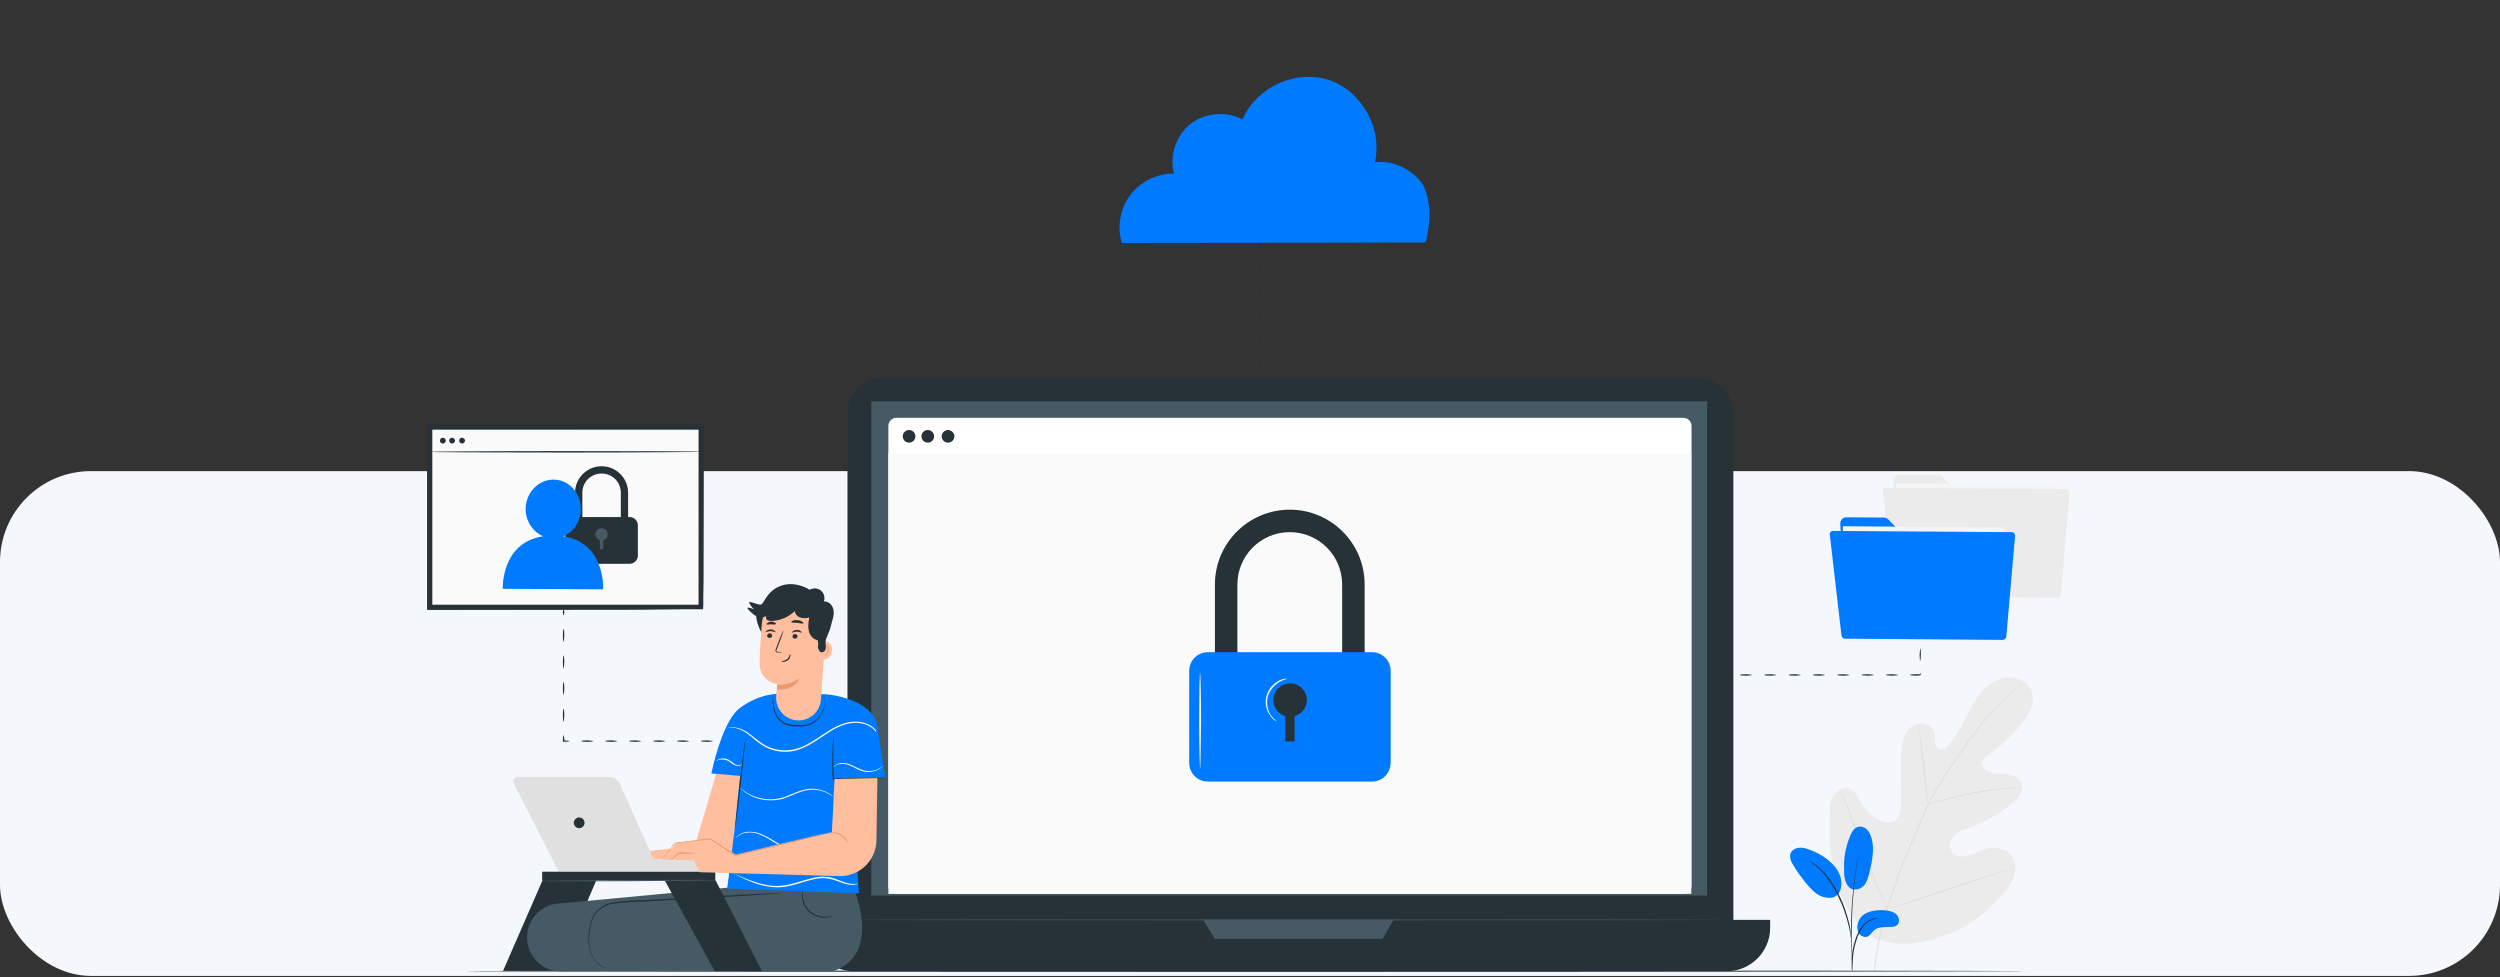 <svg width="550" height="215" viewBox="0 0 550 215" fill="none" xmlns="http://www.w3.org/2000/svg">
<rect x="0" y="0" width="550" height="215" fill="#333333" stroke="none"/>
<rect y="103.647" width="550" height="111.051" rx="20" fill="#F4F8FD"/>
<mask id="mask0" mask-type="alpha" maskUnits="userSpaceOnUse" x="0" y="-1" width="550" height="216">
<rect y="-0" width="550" height="214.698" rx="20" fill="#F4F8FD"/>
</mask>
<g mask="url(#mask0)">
<path d="M416.534 105.674L417.552 123.922C417.605 124.565 418.141 125.1 418.784 125.1L451.669 125.314C452.365 125.314 452.901 124.779 452.901 124.083L453.008 109.902C453.008 109.206 452.472 108.671 451.776 108.671H431.584C431.263 108.671 430.942 108.564 430.727 108.296L427.246 104.818C427.032 104.604 426.71 104.443 426.389 104.443L417.873 104.39C417.07 104.39 416.481 104.978 416.534 105.674Z" fill="#EBEBEB"/>
<path d="M452.989 106.558L417.104 106.295L416.947 127.754L452.832 128.017L452.989 106.558Z" fill="#F5F5F5"/>
<path d="M414.231 108.189L416.802 130.558C416.856 130.933 417.177 131.254 417.605 131.254L452.58 131.521C453.008 131.521 453.329 131.2 453.383 130.772L455.311 108.457C455.365 107.975 454.99 107.601 454.508 107.601L415.035 107.333C414.553 107.28 414.178 107.708 414.231 108.189Z" fill="#EBEBEB"/>
<path d="M412.41 206.441C404.055 200.608 402.18 189.851 402.501 180.112C402.555 178.506 402.394 176.794 403.144 175.349C403.894 173.904 405.715 172.941 407.161 173.637C408.339 174.225 408.875 175.617 409.571 176.74C410.482 178.292 411.821 179.577 413.374 180.379C414.391 180.915 415.677 181.236 416.695 180.7C418.087 179.951 418.248 178.025 418.248 176.366C418.248 173.369 418.194 170.372 418.194 167.375C418.194 165.77 418.194 164.111 418.676 162.613C419.158 161.061 420.283 159.669 421.836 159.241C423.389 158.813 425.264 159.669 425.585 161.275C425.746 161.917 425.585 162.613 425.639 163.255C425.692 163.897 426.014 164.646 426.657 164.86C427.299 165.074 427.942 164.593 428.424 164.111C430.084 162.506 431.209 160.365 432.28 158.332C433.351 156.245 434.369 154.104 435.869 152.338C437.368 150.572 439.457 149.181 441.76 149.02C444.063 148.913 446.527 150.304 447.116 152.552C447.705 154.8 446.366 157.101 444.92 158.974C442.778 161.703 440.261 164.111 437.422 166.091C436.94 166.466 436.351 166.84 436.19 167.429C435.815 168.499 436.833 169.57 437.904 169.944C439.082 170.319 440.421 170.212 441.653 170.372C442.885 170.533 444.278 171.068 444.76 172.245C445.402 173.904 444.063 175.617 442.671 176.74C439.939 178.988 436.833 180.807 433.566 181.985C432.387 182.413 431.156 182.788 430.191 183.644C429.227 184.5 428.638 185.945 429.227 187.069C429.817 188.192 431.263 188.567 432.548 188.353C433.78 188.139 434.905 187.443 436.083 187.015C438.279 186.159 441.171 186.319 442.564 188.246C443.474 189.477 443.581 191.243 443.099 192.741C442.617 194.24 441.653 195.524 440.636 196.701C437.101 200.875 432.548 204.193 427.406 206.013C422.265 207.832 417.498 208.314 412.41 206.441Z" fill="#EBEBEB"/>
<path d="M412.249 213.612C412.624 209.759 413.427 205.21 414.873 200.34C416.32 195.47 418.301 190.226 420.604 184.821C421.193 183.483 421.729 182.145 422.318 180.808C422.907 179.523 423.443 178.185 424.086 176.954C425.318 174.493 426.71 172.192 428.103 170.051C429.495 167.911 430.888 165.931 432.173 164.111C433.512 162.292 434.744 160.579 435.976 159.081C438.386 156.084 440.635 153.943 442.242 152.499C443.046 151.803 443.688 151.268 444.117 150.893C444.331 150.733 444.492 150.572 444.599 150.465C444.706 150.358 444.76 150.358 444.76 150.358C444.76 150.358 444.706 150.412 444.599 150.519C444.492 150.626 444.331 150.786 444.117 150.947C443.688 151.321 443.046 151.856 442.296 152.606C440.743 154.05 438.547 156.245 436.136 159.241C434.958 160.74 433.673 162.399 432.387 164.272C431.102 166.091 429.709 168.071 428.317 170.212C426.924 172.352 425.585 174.653 424.353 177.115C423.711 178.346 423.175 179.63 422.586 180.968C422.05 182.306 421.461 183.59 420.872 184.982C418.569 190.387 416.587 195.577 415.141 200.501C413.695 205.37 412.838 209.866 412.463 213.719" fill="#E0E0E0"/>
<path d="M424.193 176.954C424.193 176.954 424.139 176.687 424.032 176.259C423.925 175.831 423.871 175.188 423.711 174.386C423.497 172.78 423.229 170.533 423.014 168.125C422.747 165.663 422.479 163.469 422.265 161.863C422.158 161.061 422.05 160.419 421.943 159.99C421.89 159.562 421.836 159.295 421.836 159.295C421.836 159.295 421.943 159.509 422.05 159.99C422.158 160.419 422.318 161.061 422.479 161.863C422.8 163.469 423.068 165.663 423.336 168.125C423.604 170.533 423.818 172.727 423.979 174.439C424.086 175.188 424.139 175.831 424.193 176.366C424.193 176.687 424.193 176.954 424.193 176.954Z" fill="#E0E0E0"/>
<path d="M444.92 173.101C444.92 173.101 444.653 173.155 444.117 173.208C443.581 173.262 442.832 173.315 441.867 173.422C439.993 173.636 437.368 174.011 434.476 174.546C431.638 175.081 429.067 175.67 427.192 176.205C426.282 176.419 425.532 176.633 424.996 176.794C424.461 176.954 424.193 177.008 424.193 177.008C424.193 177.008 424.461 176.901 424.943 176.687C425.425 176.526 426.175 176.259 427.085 175.991C428.906 175.456 431.477 174.814 434.369 174.279C437.261 173.743 439.886 173.369 441.76 173.262C442.724 173.155 443.474 173.155 444.01 173.155C444.599 173.048 444.92 173.048 444.92 173.101Z" fill="#E0E0E0"/>
<path d="M415.141 199.966C415.141 199.966 415.088 199.859 414.981 199.698C414.873 199.484 414.766 199.27 414.606 198.949C414.284 198.307 413.909 197.343 413.374 196.166C412.356 193.811 411.071 190.494 409.732 186.801C408.393 183.109 407.107 179.791 406.197 177.383C405.715 176.205 405.34 175.242 405.072 174.546C404.965 174.225 404.858 173.958 404.751 173.797C404.697 173.637 404.644 173.53 404.644 173.53C404.644 173.53 404.697 173.637 404.804 173.797C404.911 174.011 405.018 174.225 405.179 174.546C405.501 175.189 405.875 176.152 406.411 177.329C407.429 179.684 408.714 183.002 410.053 186.694C411.392 190.387 412.677 193.704 413.588 196.113C414.07 197.29 414.445 198.253 414.713 198.949C414.82 199.27 414.927 199.537 415.034 199.698C415.141 199.859 415.141 199.966 415.141 199.966Z" fill="#E0E0E0"/>
<path d="M442.724 191.082C442.724 191.082 442.617 191.136 442.456 191.189C442.242 191.243 441.974 191.35 441.653 191.457C440.903 191.671 439.939 192.045 438.707 192.42C436.244 193.223 432.816 194.4 429.013 195.684C425.21 196.969 421.783 198.092 419.265 198.842C418.033 199.216 417.016 199.537 416.266 199.698C415.945 199.805 415.677 199.858 415.463 199.912C415.302 199.965 415.195 199.965 415.195 199.965C415.195 199.965 415.302 199.912 415.463 199.858C415.677 199.805 415.945 199.698 416.266 199.591C417.016 199.377 417.98 199.056 419.212 198.628C421.675 197.825 425.103 196.648 428.906 195.363C432.709 194.079 436.136 192.955 438.654 192.206C439.886 191.831 440.903 191.51 441.653 191.35C441.974 191.243 442.242 191.189 442.456 191.136C442.617 191.136 442.671 191.082 442.724 191.082Z" fill="#E0E0E0"/>
<path d="M446.259 213.665C446.259 213.719 369.241 213.826 274.28 213.826C179.266 213.826 102.301 213.772 102.301 213.665C102.301 213.558 179.266 213.505 274.28 213.505C369.294 213.505 446.259 213.558 446.259 213.665Z" fill="#263238"/>
<path d="M406.625 194.989C407.536 196.166 409.25 195.685 410 194.882C410.749 194.079 411.017 192.955 411.285 191.885C411.874 189.423 412.41 186.908 411.767 184.5C411.553 183.751 411.285 183.055 410.749 182.52C410.214 181.985 409.411 181.717 408.714 181.931C407.857 182.199 407.375 183.055 407.054 183.858C406.036 186.266 405.554 188.888 405.715 191.457C405.661 192.741 405.876 194.026 406.625 194.989Z" fill="#007AFF"/>
<g opacity="0.2">
<g opacity="0.2">
<path opacity="0.2" d="M406.625 194.989C407.536 196.166 409.25 195.685 410 194.882C410.749 194.079 411.017 192.955 411.285 191.885C411.874 189.423 412.41 186.908 411.767 184.5C411.553 183.751 411.285 183.055 410.749 182.52C410.214 181.985 409.411 181.717 408.714 181.931C407.857 182.199 407.375 183.055 407.054 183.858C406.036 186.266 405.554 188.888 405.715 191.457C405.661 192.741 405.876 194.026 406.625 194.989Z" fill="black"/>
</g>
</g>
<path d="M410.214 201.089C411.606 200.287 413.267 200.126 414.873 200.287C415.73 200.394 416.641 200.608 417.23 201.196C417.819 201.785 418.033 202.909 417.391 203.497C417.016 203.819 416.48 203.926 415.945 203.926C414.713 203.979 413.32 203.819 412.356 204.621C411.821 205.049 411.446 205.799 410.803 206.066C410.16 206.28 409.41 205.959 408.982 205.37C408.607 204.782 408.553 204.033 408.661 203.39C408.714 203.39 408.821 201.946 410.214 201.089Z" fill="#007AFF"/>
<path d="M404.322 196.862C405.233 195.684 405.286 194.026 404.804 192.634C404.322 191.243 403.305 190.119 402.126 189.156C400.787 188.085 399.234 187.283 397.574 186.748C396.931 186.534 396.235 186.427 395.592 186.534C394.896 186.641 394.253 187.015 393.985 187.604C393.557 188.514 394.039 189.584 394.575 190.44C395.485 191.938 396.556 193.383 397.681 194.721C398.591 195.791 399.663 196.862 401.002 197.29C402.341 197.718 403.733 197.611 404.376 196.648" fill="#007AFF"/>
<path d="M407.482 213.772C407.482 213.772 407.536 213.558 407.536 213.184C407.536 212.755 407.589 212.274 407.589 211.632C407.643 210.989 407.697 210.187 407.804 209.33C407.964 208.474 408.179 207.565 408.5 206.601C408.821 205.638 409.25 204.782 409.732 204.086C410.214 203.39 410.803 202.855 411.392 202.588C411.981 202.267 412.463 202.106 412.838 202.053C413.213 201.999 413.374 201.946 413.374 201.946C413.374 201.946 413.16 201.946 412.785 201.946C412.41 201.999 411.874 202.106 411.285 202.427C410.696 202.748 410.053 203.23 409.518 203.979C408.982 204.675 408.554 205.585 408.232 206.494C407.911 207.458 407.697 208.367 407.536 209.277C407.429 210.133 407.375 210.936 407.375 211.578C407.375 212.22 407.375 212.755 407.375 213.13C407.482 213.558 407.482 213.772 407.482 213.772Z" fill="#263238"/>
<path d="M407.536 212.541C407.536 212.541 407.536 212.434 407.536 212.274C407.536 212.06 407.536 211.846 407.482 211.525C407.429 210.883 407.375 209.919 407.375 208.742C407.322 206.387 407.375 203.177 407.536 199.645C407.75 196.113 408.125 192.902 408.446 190.601C408.554 190.012 408.607 189.477 408.714 189.049C408.768 188.567 408.875 188.193 408.928 187.871C408.982 187.55 409.036 187.336 409.089 187.122C409.143 186.962 409.143 186.855 409.143 186.855C409.143 186.855 409.089 186.962 409.089 187.122C409.036 187.336 408.982 187.55 408.928 187.871C408.821 188.193 408.768 188.567 408.661 189.049C408.554 189.477 408.446 190.012 408.393 190.601C408.018 192.902 407.589 196.113 407.375 199.698C407.161 203.284 407.161 206.494 407.268 208.849C407.322 210.026 407.375 210.936 407.429 211.632C407.482 211.953 407.482 212.167 407.536 212.381C407.536 212.488 407.536 212.541 407.536 212.541Z" fill="#263238"/>
<path d="M407.268 206.334C407.268 206.334 407.268 206.066 407.215 205.531C407.161 205.049 407.054 204.3 406.893 203.444C406.679 202.588 406.411 201.517 406.036 200.394C405.661 199.27 405.179 198.039 404.537 196.808C403.358 194.293 401.752 192.313 400.413 191.082C400.091 190.761 399.77 190.547 399.449 190.279C399.288 190.172 399.181 190.065 399.074 189.958C398.967 189.905 398.806 189.798 398.699 189.744C398.27 189.477 398.003 189.316 398.003 189.37C397.949 189.423 398.967 189.958 400.252 191.189C401.537 192.42 403.091 194.454 404.269 196.915C404.858 198.146 405.394 199.377 405.769 200.501C406.144 201.624 406.465 202.641 406.679 203.551C406.893 204.407 407 205.156 407.108 205.638C407.161 206.066 407.215 206.334 407.268 206.334Z" fill="#263238"/>
<path d="M94.607 133.537V94.027H154.183V133.537H94.607Z" fill="#FAFAFA" stroke="#263238"/>
<path d="M138.186 118.089H136.58V108.403C136.58 106.048 134.705 104.175 132.348 104.175C129.992 104.175 128.117 106.048 128.117 108.403V118.089H126.51V108.403C126.51 105.192 129.135 102.57 132.348 102.57C135.562 102.57 138.186 105.192 138.186 108.403V118.089Z" fill="#263238"/>
<path d="M138.508 124.029H126.189C125.172 124.029 124.368 123.226 124.368 122.21V115.574C124.368 114.557 125.172 113.754 126.189 113.754H138.508C139.525 113.754 140.329 114.557 140.329 115.574V122.21C140.329 123.226 139.525 124.029 138.508 124.029Z" fill="#263238"/>
<path d="M132.349 118.892C131.599 118.892 131.01 118.303 131.01 117.554C131.01 116.805 131.599 116.216 132.349 116.216C133.098 116.216 133.687 116.805 133.687 117.554C133.687 118.303 133.098 118.892 132.349 118.892Z" fill="#455A64"/>
<path d="M132.723 118.089H131.974V120.818H132.723V118.089Z" fill="#455A64"/>
<path d="M123.94 117.982C126.189 117.019 127.796 114.718 127.796 111.989C127.796 108.403 125.118 105.513 121.744 105.513C118.423 105.513 115.692 108.403 115.638 111.935C115.638 114.664 117.245 117.019 119.494 117.982C110.175 119.373 110.604 129.541 110.604 129.541L132.67 129.648C132.724 129.595 133.206 119.373 123.94 117.982Z" fill="#007AFF"/>
<path d="M154.629 134.036C154.629 134.036 154.629 133.769 154.629 133.287C154.629 132.805 154.629 132.056 154.629 131.147C154.629 129.274 154.629 126.491 154.576 123.012C154.576 115.949 154.522 105.834 154.522 93.526L154.629 93.633C137.919 93.633 116.87 93.633 94.107 93.687L94.268 93.526C94.268 107.975 94.268 121.675 94.268 134.036L94.107 133.929C111.942 133.929 127.046 133.983 137.704 133.983C143.06 133.983 147.292 133.983 150.184 134.036C151.63 134.036 152.755 134.036 153.504 134.036C153.879 134.036 154.147 134.036 154.361 134.036C154.522 134.036 154.629 134.036 154.629 134.036C154.629 134.036 154.522 134.036 154.361 134.036C154.147 134.036 153.879 134.036 153.504 134.036C152.755 134.036 151.63 134.036 150.237 134.036C147.345 134.036 143.114 134.036 137.812 134.09C127.1 134.09 111.942 134.143 94.107 134.143H94V134.036C94 121.675 94 107.975 94 93.526V93.366H94.161C116.977 93.366 138.026 93.366 154.683 93.419H154.79V93.526C154.79 105.888 154.736 116.002 154.736 123.066C154.736 126.598 154.736 129.327 154.683 131.2C154.683 132.11 154.683 132.859 154.683 133.341C154.629 133.822 154.629 134.036 154.629 134.036Z" fill="#263238"/>
<path d="M154.629 99.396C154.629 99.449 141.078 99.556 124.368 99.556C107.657 99.556 94.107 99.503 94.107 99.396C94.107 99.342 107.657 99.235 124.368 99.235C141.078 99.235 154.629 99.289 154.629 99.396Z" fill="#263238"/>
<path d="M98.07 96.934C98.07 97.255 97.802 97.576 97.428 97.576C97.053 97.576 96.785 97.309 96.785 96.934C96.785 96.613 97.053 96.292 97.428 96.292C97.802 96.292 98.07 96.613 98.07 96.934Z" fill="#263238"/>
<path d="M100.106 96.934C100.106 97.255 99.838 97.576 99.463 97.576C99.142 97.576 98.82 97.309 98.82 96.934C98.82 96.613 99.088 96.292 99.463 96.292C99.838 96.346 100.106 96.613 100.106 96.934Z" fill="#263238"/>
<path d="M102.302 96.934C102.302 97.255 102.034 97.576 101.659 97.576C101.337 97.576 101.016 97.309 101.016 96.934C101.016 96.613 101.284 96.292 101.659 96.292C102.034 96.346 102.302 96.613 102.302 96.934Z" fill="#263238"/>
<path d="M154.629 134.036C154.629 134.036 154.629 133.769 154.629 133.287C154.629 132.805 154.629 132.056 154.629 131.147C154.629 129.274 154.629 126.491 154.576 123.012C154.576 115.949 154.522 105.834 154.522 93.526L154.629 93.633C137.919 93.633 116.87 93.633 94.107 93.687L94.268 93.526C94.268 107.975 94.268 121.675 94.268 134.036L94.107 133.929C111.942 133.929 127.046 133.983 137.704 133.983C143.06 133.983 147.292 133.983 150.184 134.036C151.63 134.036 152.755 134.036 153.504 134.036C153.879 134.036 154.147 134.036 154.361 134.036C154.522 134.036 154.629 134.036 154.629 134.036C154.629 134.036 154.522 134.036 154.361 134.036C154.147 134.036 153.879 134.036 153.504 134.036C152.755 134.036 151.63 134.036 150.237 134.036C147.345 134.036 143.114 134.036 137.812 134.09C127.1 134.09 111.942 134.143 94.107 134.143H94V134.036C94 121.675 94 107.975 94 93.526V93.366H94.161C116.977 93.366 138.026 93.366 154.683 93.419H154.79V93.526C154.79 105.888 154.736 116.002 154.736 123.066C154.736 126.598 154.736 129.327 154.683 131.2C154.683 132.11 154.683 132.859 154.683 133.341C154.629 133.822 154.629 134.036 154.629 134.036Z" fill="#263238"/>
<path d="M123.993 135.375C123.939 135.375 123.832 135.053 123.832 134.732C123.832 134.358 123.886 134.09 123.993 134.09C124.047 134.09 124.154 134.411 124.154 134.732C124.1 135.107 124.047 135.375 123.993 135.375Z" fill="#263238"/>
<path d="M123.993 141.261C123.939 141.261 123.832 140.619 123.832 139.816C123.832 139.013 123.886 138.371 123.993 138.371C124.047 138.371 124.154 139.013 124.154 139.816C124.1 140.565 124.047 141.261 123.993 141.261Z" fill="#263238"/>
<path d="M123.993 147.094C123.939 147.094 123.832 146.452 123.832 145.649C123.832 144.847 123.886 144.204 123.993 144.204C124.047 144.204 124.154 144.847 124.154 145.649C124.1 146.452 124.047 147.094 123.993 147.094Z" fill="#263238"/>
<path d="M123.993 152.927C123.939 152.927 123.832 152.285 123.832 151.482C123.832 150.68 123.886 150.037 123.993 150.037C124.047 150.037 124.154 150.68 124.154 151.482C124.1 152.285 124.047 152.927 123.993 152.927Z" fill="#263238"/>
<path d="M123.993 158.814C123.939 158.814 123.832 158.172 123.832 157.369C123.832 156.566 123.886 155.924 123.993 155.924C124.047 155.924 124.154 156.566 124.154 157.369C124.1 158.172 124.047 158.814 123.993 158.814Z" fill="#263238"/>
<path d="M125.332 163.041C125.332 163.095 124.743 163.202 123.993 163.202C123.725 162.934 123.939 163.148 123.832 163.041V162.988V162.934V162.827C123.832 162.774 123.832 162.666 123.832 162.559C123.832 162.399 123.832 162.238 123.886 162.131C123.886 161.864 123.939 161.757 123.993 161.757C124.047 161.757 124.047 161.917 124.1 162.131C124.1 162.238 124.1 162.399 124.154 162.559C124.154 162.666 124.154 162.72 124.154 162.827V162.934V162.988V163.041C124.1 162.988 124.314 163.202 123.993 162.881C124.689 162.934 125.332 162.988 125.332 163.041Z" fill="#263238"/>
<path d="M130.581 163.041C130.581 163.095 129.992 163.202 129.242 163.202C128.492 163.202 127.903 163.148 127.903 163.041C127.903 162.934 128.492 162.881 129.242 162.881C129.992 162.934 130.581 162.988 130.581 163.041Z" fill="#263238"/>
<path d="M135.83 163.041C135.83 163.095 135.24 163.202 134.491 163.202C133.741 163.202 133.152 163.148 133.152 163.041C133.152 162.934 133.741 162.881 134.491 162.881C135.24 162.934 135.83 162.988 135.83 163.041Z" fill="#263238"/>
<path d="M141.078 163.041C141.078 163.095 140.489 163.202 139.739 163.202C138.99 163.202 138.4 163.148 138.4 163.041C138.4 162.934 138.99 162.881 139.739 162.881C140.489 162.934 141.078 162.988 141.078 163.041Z" fill="#263238"/>
<path d="M146.381 163.041C146.381 163.095 145.791 163.202 145.042 163.202C144.292 163.202 143.703 163.148 143.703 163.041C143.703 162.934 144.292 162.881 145.042 162.881C145.791 162.934 146.381 162.988 146.381 163.041Z" fill="#263238"/>
<path d="M151.63 163.041C151.63 163.095 151.04 163.202 150.291 163.202C149.541 163.202 148.952 163.148 148.952 163.041C148.952 162.934 149.541 162.881 150.291 162.881C151.04 162.934 151.63 162.988 151.63 163.041Z" fill="#263238"/>
<path d="M156.878 163.041C156.878 163.095 156.289 163.202 155.539 163.202C154.789 163.202 154.2 163.148 154.2 163.041C154.2 162.934 154.789 162.881 155.539 162.881C156.289 162.934 156.878 162.988 156.878 163.041Z" fill="#263238"/>
<path d="M162.127 163.041C162.127 163.095 161.538 163.202 160.788 163.202C160.038 163.202 159.449 163.148 159.449 163.041C159.449 162.934 160.038 162.881 160.788 162.881C161.538 162.934 162.127 162.988 162.127 163.041Z" fill="#263238"/>
<path d="M167.43 163.041C167.43 163.095 166.841 163.202 166.091 163.202C165.341 163.202 164.752 163.148 164.752 163.041C164.752 162.934 165.341 162.881 166.091 162.881C166.841 162.934 167.43 162.988 167.43 163.041Z" fill="#263238"/>
<path d="M172.678 163.041C172.678 163.095 172.089 163.202 171.339 163.202C170.59 163.202 170 163.148 170 163.041C170 162.934 170.59 162.881 171.339 162.881C172.089 162.934 172.678 162.988 172.678 163.041Z" fill="#263238"/>
<path d="M177.927 163.041C177.927 163.095 177.338 163.202 176.588 163.202C175.838 163.202 175.249 163.148 175.249 163.041C175.249 162.934 175.838 162.881 176.588 162.881C177.338 162.934 177.927 162.988 177.927 163.041Z" fill="#263238"/>
<path d="M181.89 163.041C181.89 163.095 181.569 163.202 181.248 163.202C180.873 163.202 180.552 163.148 180.552 163.041C180.552 162.934 180.873 162.881 181.248 162.881C181.623 162.934 181.89 162.988 181.89 163.041Z" fill="#263238"/>
<path d="M277.119 49.913C277.065 49.913 276.958 49.324 276.958 48.575C276.958 47.825 277.012 47.237 277.119 47.237C277.226 47.237 277.28 47.825 277.28 48.575C277.28 49.324 277.226 49.913 277.119 49.913Z" fill="#263238"/>
<path d="M277.119 55.264C277.065 55.264 276.958 54.675 276.958 53.926C276.958 53.177 277.012 52.588 277.119 52.588C277.226 52.588 277.28 53.177 277.28 53.926C277.28 54.675 277.226 55.264 277.119 55.264Z" fill="#263238"/>
<path d="M277.119 60.615C277.065 60.615 276.958 60.027 276.958 59.277C276.958 58.528 277.012 57.94 277.119 57.94C277.226 57.94 277.28 58.528 277.28 59.277C277.28 60.027 277.226 60.615 277.119 60.615Z" fill="#263238"/>
<path d="M277.119 65.967C277.065 65.967 276.958 65.378 276.958 64.629C276.958 63.88 277.012 63.291 277.119 63.291C277.226 63.291 277.28 63.88 277.28 64.629C277.28 65.378 277.226 65.967 277.119 65.967Z" fill="#263238"/>
<path d="M277.119 71.318C277.065 71.318 276.958 70.73 276.958 69.98C276.958 69.231 277.012 68.642 277.119 68.642C277.226 68.642 277.28 69.231 277.28 69.98C277.28 70.73 277.226 71.318 277.119 71.318Z" fill="#263238"/>
<path d="M277.119 76.669C277.065 76.669 276.958 76.081 276.958 75.332C276.958 74.582 277.012 73.994 277.119 73.994C277.226 73.994 277.28 74.582 277.28 75.332C277.28 76.081 277.226 76.669 277.119 76.669Z" fill="#263238"/>
<path d="M277.119 82.021C277.065 82.021 276.958 81.432 276.958 80.683C276.958 79.934 277.012 79.345 277.119 79.345C277.226 79.345 277.28 79.934 277.28 80.683C277.28 81.432 277.226 82.021 277.119 82.021Z" fill="#263238"/>
<path d="M277.119 87.372C277.065 87.372 276.958 86.784 276.958 86.034C276.958 85.285 277.012 84.697 277.119 84.697C277.226 84.697 277.28 85.285 277.28 86.034C277.28 86.784 277.226 87.372 277.119 87.372Z" fill="#263238"/>
<path d="M313.486 53.337C313.486 53.337 313.379 53.337 313.164 53.337C312.95 53.337 312.629 53.337 312.2 53.337C311.343 53.337 310.112 53.337 308.505 53.337C305.238 53.337 300.578 53.391 294.686 53.391C282.85 53.391 266.193 53.444 246.912 53.444H246.804L246.751 53.337C245.787 49.966 246.376 46.006 248.572 43.009C250.768 40.012 254.571 38.086 258.48 38.193L258.32 38.407C258.052 37.444 257.891 36.32 257.945 35.196C258.105 31.504 260.194 27.918 263.408 26.313C266.568 24.654 270.531 24.707 273.531 26.366L273.263 26.473C274.977 22.299 278.619 19.249 282.529 17.858C286.492 16.413 290.83 16.627 294.258 18.393C297.739 20.159 300.15 23.155 301.542 26.313C302.935 29.47 303.149 32.895 302.453 35.838L302.345 35.678C304.327 35.464 306.255 35.785 307.862 36.48C309.522 37.176 310.915 38.139 311.986 39.263C312.522 39.852 312.95 40.441 313.272 41.136C313.593 41.778 313.807 42.474 313.968 43.116C314.289 44.401 314.396 45.631 314.45 46.702C314.503 48.896 314.236 50.555 314.021 51.678C313.914 52.214 313.807 52.642 313.7 52.909C313.539 53.23 313.486 53.337 313.486 53.337Z" fill="#007AFF"/>
<path d="M369.402 148.485C369.402 148.539 368.813 148.646 368.063 148.646C367.313 148.646 366.724 148.593 366.724 148.485C366.724 148.378 367.313 148.325 368.063 148.325C368.759 148.378 369.402 148.432 369.402 148.485Z" fill="#263238"/>
<path d="M374.758 148.485C374.758 148.539 374.169 148.646 373.419 148.646C372.669 148.646 372.08 148.593 372.08 148.485C372.08 148.378 372.669 148.325 373.419 148.325C374.115 148.378 374.758 148.432 374.758 148.485Z" fill="#263238"/>
<path d="M380.114 148.485C380.114 148.539 379.525 148.646 378.775 148.646C378.025 148.646 377.436 148.593 377.436 148.485C377.436 148.378 378.025 148.325 378.775 148.325C379.471 148.378 380.114 148.432 380.114 148.485Z" fill="#263238"/>
<path d="M385.47 148.485C385.47 148.539 384.881 148.646 384.131 148.646C383.381 148.646 382.792 148.593 382.792 148.485C382.792 148.378 383.381 148.325 384.131 148.325C384.827 148.378 385.47 148.432 385.47 148.485Z" fill="#263238"/>
<path d="M390.825 148.485C390.825 148.539 390.236 148.646 389.486 148.646C388.737 148.646 388.147 148.593 388.147 148.485C388.147 148.378 388.737 148.325 389.486 148.325C390.183 148.378 390.825 148.432 390.825 148.485Z" fill="#263238"/>
<path d="M396.181 148.485C396.181 148.539 395.592 148.646 394.842 148.646C394.093 148.646 393.503 148.593 393.503 148.485C393.503 148.378 394.093 148.325 394.842 148.325C395.539 148.378 396.181 148.432 396.181 148.485Z" fill="#263238"/>
<path d="M401.537 148.485C401.537 148.539 400.948 148.646 400.198 148.646C399.449 148.646 398.859 148.593 398.859 148.485C398.859 148.378 399.449 148.325 400.198 148.325C400.895 148.378 401.537 148.432 401.537 148.485Z" fill="#263238"/>
<path d="M406.893 148.485C406.893 148.539 406.304 148.646 405.554 148.646C404.804 148.646 404.215 148.593 404.215 148.485C404.215 148.378 404.804 148.325 405.554 148.325C406.251 148.378 406.893 148.432 406.893 148.485Z" fill="#263238"/>
<path d="M412.249 148.485C412.249 148.539 411.66 148.646 410.91 148.646C410.16 148.646 409.571 148.593 409.571 148.485C409.571 148.378 410.16 148.325 410.91 148.325C411.607 148.378 412.249 148.432 412.249 148.485Z" fill="#263238"/>
<path d="M417.605 148.485C417.605 148.539 417.016 148.646 416.266 148.646C415.516 148.646 414.927 148.593 414.927 148.485C414.927 148.378 415.516 148.325 416.266 148.325C416.962 148.378 417.605 148.432 417.605 148.485Z" fill="#263238"/>
<path d="M422.426 148.004C422.479 148.004 422.533 148.218 422.533 148.486V148.593H422.426C422.211 148.593 421.89 148.646 421.569 148.646C420.819 148.646 420.23 148.593 420.23 148.486C420.23 148.379 420.819 148.325 421.569 148.325C421.89 148.325 422.158 148.325 422.426 148.379L422.319 148.486C422.372 148.164 422.426 148.004 422.426 148.004Z" fill="#263238"/>
<path d="M422.479 142.652C422.533 142.652 422.586 143.241 422.586 143.99C422.586 144.74 422.533 145.328 422.425 145.328C422.372 145.328 422.318 144.74 422.318 143.99C422.372 143.241 422.426 142.652 422.479 142.652Z" fill="#263238"/>
<path d="M422.533 137.301C422.586 137.301 422.64 137.89 422.64 138.639C422.64 139.388 422.586 139.977 422.479 139.977C422.426 139.977 422.372 139.388 422.372 138.639C422.426 137.89 422.479 137.301 422.533 137.301Z" fill="#263238"/>
<path d="M422.586 131.95C422.64 131.95 422.694 132.538 422.694 133.288C422.694 134.037 422.64 134.625 422.533 134.625C422.479 134.625 422.426 134.037 422.426 133.288C422.479 132.538 422.533 131.95 422.586 131.95Z" fill="#263238"/>
<path d="M404.858 115.146L405.822 133.234C405.876 133.876 406.411 134.358 407.054 134.411L439.618 134.625C440.314 134.625 440.85 134.09 440.85 133.394L440.957 119.32C440.957 118.624 440.421 118.089 439.725 118.089H419.694C419.372 118.089 419.051 117.982 418.837 117.715L415.356 114.236C415.141 114.022 414.82 113.862 414.499 113.862L406.036 113.808C405.394 113.862 404.858 114.45 404.858 115.146Z" fill="#007AFF"/>
<path d="M440.991 116.029L405.427 115.768L405.272 137.013L440.835 137.274L440.991 116.029Z" fill="#F5F5F5"/>
<path d="M402.555 117.608L405.126 139.816C405.179 140.191 405.501 140.512 405.876 140.512L440.582 140.779C441.01 140.779 441.332 140.458 441.385 140.084L443.314 117.929C443.367 117.447 442.992 117.073 442.51 117.073L403.358 116.805C402.876 116.751 402.501 117.18 402.555 117.608Z" fill="#007AFF"/>
<path d="M373.526 211.9H194.263C189.978 211.9 186.443 208.421 186.443 204.087V90.958C186.443 86.677 189.925 83.145 194.263 83.145H373.526C377.811 83.145 381.346 86.623 381.346 90.958V204.14C381.292 208.421 377.811 211.9 373.526 211.9Z" fill="#263238"/>
<path d="M379.899 213.666H187.836C182.587 213.666 178.302 209.384 178.302 204.14V202.374H389.433V204.14C389.433 209.384 385.148 213.666 379.899 213.666Z" fill="#263238"/>
<path d="M375.561 88.282H191.692V197.023H375.561V88.282Z" fill="#455A64"/>
<path d="M264.693 202.374L267.264 206.548H304.167L306.577 202.374H264.693Z" fill="#455A64"/>
<path d="M370.366 196.648H197.209C196.245 196.648 195.441 195.845 195.441 194.882V93.687C195.441 92.724 196.245 91.921 197.209 91.921H370.366C371.33 91.921 372.134 92.724 372.134 93.687V194.882C372.134 195.845 371.33 196.648 370.366 196.648Z" fill="white"/>
<path d="M372.08 99.627H195.441V196.648H372.08V99.627Z" fill="#FAFAFA"/>
<path d="M209.956 95.988C209.956 96.791 209.313 97.38 208.563 97.38C207.76 97.38 207.171 96.737 207.171 95.988C207.171 95.239 207.813 94.597 208.563 94.597C209.313 94.597 209.956 95.239 209.956 95.988Z" fill="#263238"/>
<path d="M201.386 95.988C201.386 96.791 200.743 97.38 199.994 97.38C199.19 97.38 198.601 96.737 198.601 95.988C198.601 95.239 199.244 94.597 199.994 94.597C200.797 94.597 201.386 95.239 201.386 95.988Z" fill="#263238"/>
<path d="M205.51 95.988C205.51 96.791 204.868 97.38 204.118 97.38C203.314 97.38 202.725 96.737 202.725 95.988C202.725 95.239 203.368 94.597 204.118 94.597C204.868 94.597 205.51 95.239 205.51 95.988Z" fill="#263238"/>
<path d="M379.632 202.374C379.632 202.428 336.356 202.481 283.064 202.481C229.719 202.481 186.443 202.428 186.443 202.374C186.443 202.321 229.666 202.267 283.064 202.267C336.409 202.267 379.632 202.321 379.632 202.374Z" fill="#455A64"/>
<path d="M300.221 155.491H295.273V128.583C295.273 122.227 290.113 117.071 283.752 117.071C277.39 117.071 272.23 122.227 272.23 128.583V155.491H267.282V128.583C267.282 119.543 274.633 112.128 283.752 112.128C292.799 112.128 300.221 119.473 300.221 128.583V155.491Z" fill="#263238"/>
<path d="M301.847 171.947H265.728C263.466 171.947 261.628 170.11 261.628 167.85V147.581C261.628 145.321 263.466 143.485 265.728 143.485H301.847C304.109 143.485 305.947 145.321 305.947 147.581V167.78C305.947 170.11 304.109 171.947 301.847 171.947Z" fill="#007AFF"/>
<path d="M287.498 154.007C287.498 156.056 285.872 157.68 283.823 157.68C281.773 157.68 280.147 156.056 280.147 154.007C280.147 151.959 281.773 150.335 283.823 150.335C285.872 150.335 287.498 151.959 287.498 154.007Z" fill="#263238"/>
<path d="M284.812 155.491H282.762V163.118H284.812V155.491Z" fill="#263238"/>
<path d="M264.031 169.192C263.961 169.192 263.819 164.46 263.819 158.598C263.819 152.737 263.89 148.005 264.031 148.005C264.102 148.005 264.243 152.737 264.243 158.598C264.173 164.46 264.102 169.192 264.031 169.192Z" fill="#FAFAFA"/>
<path d="M280.925 158.739C280.925 158.739 280.783 158.669 280.501 158.527C280.218 158.316 279.864 158.033 279.511 157.539C278.804 156.621 278.168 154.996 278.592 153.231C279.016 151.465 280.359 150.264 281.349 149.77C281.844 149.488 282.338 149.346 282.621 149.346C282.904 149.276 283.116 149.276 283.116 149.346C283.116 149.417 282.409 149.488 281.419 150.053C280.501 150.618 279.299 151.748 278.875 153.372C278.521 154.996 279.016 156.55 279.652 157.468C280.359 158.316 280.925 158.669 280.925 158.739Z" fill="#FAFAFA"/>
<path d="M166.626 133.608C166.198 134.786 166.305 136.124 166.733 137.354C167.108 138.585 167.805 139.655 168.447 140.779C169.304 138.639 170.108 136.445 170.75 134.251C170.857 133.769 170.965 133.18 170.643 132.806C170.375 132.538 169.947 132.485 169.572 132.485C168.447 132.538 167.323 133.02 166.519 133.769" fill="#263238"/>
<path d="M119.387 193.597L110.657 213.612H122.708L131.277 193.437L119.387 193.597Z" fill="#263238"/>
<path d="M171.5 213.398C183.337 209.491 175.196 193.865 175.196 193.865L123.511 198.735C119.387 198.681 115.959 202.053 115.959 206.227C115.959 210.347 119.28 213.719 123.457 213.719L171.5 213.398Z" fill="#455A64"/>
<path d="M183.283 213.665C194.798 209.759 187.193 193.865 187.193 193.865L136.847 198.628C131.92 198.681 129.51 201.089 129.51 206.066C129.51 210.187 131.063 213.665 136.794 213.558L183.283 213.665Z" fill="#455A64"/>
<path d="M171.928 196.487C171.928 196.487 171.875 196.487 171.768 196.487C171.661 196.487 171.5 196.487 171.339 196.487C170.964 196.487 170.429 196.541 169.732 196.541C168.34 196.594 166.305 196.701 163.787 196.808C158.753 197.076 151.844 197.45 144.238 197.879C143.274 197.932 142.364 197.986 141.4 198.039C140.489 198.039 139.525 198.093 138.668 198.146C137.758 198.2 136.901 198.253 136.044 198.36C135.187 198.467 134.33 198.574 133.526 198.895C132.723 199.216 132.027 199.645 131.438 200.233C130.848 200.822 130.42 201.518 130.152 202.267C129.884 203.016 129.724 203.765 129.616 204.461C129.509 205.156 129.456 205.852 129.456 206.548C129.456 207.886 129.67 209.063 130.099 210.026C130.527 210.989 131.116 211.685 131.652 212.167C132.187 212.648 132.723 212.862 133.098 212.97C133.473 213.077 133.473 213.023 133.098 212.916C132.776 212.809 132.241 212.541 131.705 212.06C131.17 211.578 130.581 210.882 130.206 209.973C129.777 209.009 129.563 207.832 129.616 206.548C129.616 205.906 129.67 205.21 129.777 204.514C129.884 203.819 130.045 203.069 130.313 202.374C130.581 201.678 130.955 200.982 131.545 200.447C132.08 199.912 132.776 199.484 133.58 199.163C134.33 198.842 135.187 198.788 136.044 198.681C136.901 198.574 137.811 198.521 138.668 198.467C139.579 198.414 140.489 198.36 141.4 198.36C142.31 198.36 143.274 198.253 144.238 198.2C151.844 197.772 158.753 197.343 163.787 197.076C166.251 196.915 168.286 196.808 169.732 196.701C170.429 196.648 170.964 196.594 171.339 196.594C171.5 196.594 171.661 196.541 171.768 196.541C171.875 196.487 171.928 196.487 171.928 196.487Z" fill="#263238"/>
<path d="M183.283 201.41C183.283 201.41 183.176 201.517 182.855 201.624C182.587 201.732 182.158 201.839 181.623 201.892C180.605 201.999 178.998 201.624 177.82 200.447C176.642 199.27 176.374 197.664 176.481 196.648C176.535 196.113 176.642 195.684 176.749 195.417C176.856 195.149 176.963 194.989 176.963 194.989C177.017 194.989 176.695 195.577 176.642 196.594C176.588 197.611 176.91 199.109 177.981 200.233C179.052 201.357 180.552 201.678 181.569 201.678C182.694 201.678 183.283 201.357 183.283 201.41Z" fill="#263238"/>
<path d="M157.682 169.784L152.862 186.106L135.187 188.032V191.136L161.163 191.51L164.698 170.212L157.682 169.784Z" fill="#FFBE9D"/>
<path d="M180.712 152.713C183.872 152.713 192.335 154.318 193.085 160.044C193.781 165.235 194.745 171.068 194.745 171.068L183.551 171.389L187.354 172.406L188.961 196.541L159.985 195.524L161.538 183.109L162.824 170.693L156.504 170.158C156.504 170.158 158.646 159.348 162.449 156.031C162.449 156.031 165.93 152.98 170.804 152.659C175.731 152.392 180.712 152.713 180.712 152.713Z" fill="#007AFF"/>
<path d="M163.948 162.666C164.002 162.666 163.573 167.055 162.984 172.406C162.395 177.757 161.806 182.145 161.752 182.145C161.699 182.145 162.127 177.757 162.716 172.406C163.306 167.055 163.895 162.666 163.948 162.666Z" fill="#263238"/>
<path d="M181.569 152.766C181.569 152.766 181.569 152.82 181.623 152.98C181.623 153.087 181.623 153.301 181.676 153.569C181.676 154.051 181.623 154.853 181.355 155.71C181.087 156.566 180.605 157.636 179.695 158.492C179.266 158.92 178.677 159.295 178.034 159.509C177.392 159.723 176.642 159.83 175.946 159.83C175.196 159.83 174.5 159.83 173.803 159.67C173.107 159.562 172.464 159.295 171.982 158.92C170.965 158.171 170.483 157.101 170.215 156.191C170.001 155.281 169.947 154.532 170.001 154.051C170.001 153.783 170.054 153.622 170.054 153.462C170.054 153.355 170.108 153.248 170.108 153.248C170.108 153.248 170.108 153.515 170.108 154.051C170.108 154.532 170.161 155.281 170.429 156.138C170.643 156.994 171.179 158.011 172.143 158.706C172.625 159.081 173.214 159.295 173.91 159.402C174.553 159.509 175.249 159.562 175.999 159.562C176.695 159.562 177.392 159.455 178.034 159.241C178.677 159.027 179.213 158.653 179.641 158.278C180.552 157.475 180.98 156.459 181.302 155.602C181.623 154.746 181.676 153.997 181.676 153.515C181.569 153.034 181.569 152.766 181.569 152.766Z" fill="#263238"/>
<g opacity="0.2">
<g opacity="0.2">
<g opacity="0.2">
<path opacity="0.2" d="M183.123 162.666C182.051 167.804 180.659 173.048 179.588 178.185C179.373 179.256 179.106 180.38 178.463 181.289C178.034 181.824 177.499 182.253 176.91 182.681C174.821 184.286 172.571 185.731 170.108 186.641C173.696 186.32 177.231 185.731 180.712 184.768C181.302 184.607 181.944 184.447 182.319 183.965C182.641 183.537 182.748 183.002 182.801 182.467C183.605 175.938 183.337 169.302 183.123 162.666Z" fill="black"/>
</g>
</g>
</g>
<path d="M194.959 171.175C194.959 171.175 194.638 171.229 194.102 171.229C193.513 171.229 192.763 171.282 191.799 171.336C189.871 171.389 187.193 171.443 184.247 171.496C183.926 171.496 183.605 171.496 183.283 171.496H183.176V171.389C183.069 168.66 183.123 166.198 183.176 164.432C183.23 163.576 183.23 162.827 183.283 162.345C183.337 161.864 183.337 161.596 183.337 161.596C183.337 161.596 183.337 161.864 183.337 162.345C183.337 162.88 183.337 163.576 183.337 164.432C183.337 166.198 183.283 168.606 183.444 171.336L183.337 171.229C183.658 171.229 183.979 171.229 184.301 171.229C187.247 171.175 189.925 171.122 191.853 171.122C192.817 171.122 193.567 171.122 194.156 171.122C194.691 171.122 194.959 171.122 194.959 171.175Z" fill="#263238"/>
<path d="M113.014 172.352L122.922 191.724H154.094L152.808 189.209L143.757 188.942L136.419 172.566C135.937 171.55 134.973 170.907 133.848 170.907H113.924C113.174 170.907 112.692 171.657 113.014 172.352Z" fill="#E0E0E0"/>
<path d="M127.421 182.199C128.071 182.199 128.599 181.672 128.599 181.022C128.599 180.371 128.071 179.844 127.421 179.844C126.77 179.844 126.242 180.371 126.242 181.022C126.242 181.672 126.77 182.199 127.421 182.199Z" fill="#263238"/>
<path d="M181.73 138.103L180.605 153.89C180.445 156.459 178.302 158.492 175.678 158.492C172.839 158.492 170.59 156.084 170.75 153.248C170.858 151.75 170.965 150.519 170.965 150.519C170.965 150.519 167.162 149.93 167.108 146.077C167.108 144.258 167.323 140.726 167.59 137.354C167.912 133.448 171.179 130.451 175.089 130.451C179.106 130.665 182.105 134.09 181.73 138.103Z" fill="#FFBE9D"/>
<path d="M170.964 150.679C170.964 150.679 173.375 150.893 175.945 149.288C175.945 149.288 174.767 152.017 170.964 151.696V150.679Z" fill="#EB996E"/>
<path d="M168.769 139.816C168.769 140.083 168.983 140.351 169.304 140.351C169.626 140.351 169.84 140.137 169.893 139.869C169.893 139.602 169.679 139.334 169.358 139.334C169.036 139.334 168.822 139.548 168.769 139.816Z" fill="#263238"/>
<path d="M168.447 139.067C168.501 139.12 168.929 138.853 169.518 138.853C170.108 138.853 170.536 139.174 170.59 139.067C170.643 139.013 170.536 138.906 170.375 138.746C170.215 138.585 169.893 138.478 169.518 138.478C169.144 138.478 168.822 138.639 168.662 138.746C168.501 138.906 168.394 139.013 168.447 139.067Z" fill="#263238"/>
<path d="M174.339 139.976C174.339 140.244 174.553 140.511 174.874 140.511C175.196 140.511 175.41 140.297 175.464 140.03C175.464 139.762 175.249 139.495 174.928 139.495C174.607 139.495 174.339 139.709 174.339 139.976Z" fill="#263238"/>
<path d="M174.232 139.174C174.285 139.227 174.714 138.96 175.303 138.96C175.892 138.96 176.321 139.281 176.374 139.174C176.428 139.12 176.321 139.013 176.16 138.853C175.999 138.692 175.678 138.585 175.303 138.585C174.928 138.585 174.607 138.746 174.446 138.853C174.285 139.013 174.178 139.174 174.232 139.174Z" fill="#263238"/>
<path d="M172.089 143.562C172.089 143.508 171.714 143.455 171.125 143.401C170.965 143.401 170.857 143.348 170.804 143.241C170.75 143.134 170.857 142.973 170.911 142.813C171.072 142.438 171.179 142.063 171.34 141.689C171.982 140.083 172.411 138.746 172.357 138.692C172.304 138.692 171.714 139.976 171.125 141.582C170.965 141.956 170.857 142.385 170.697 142.706C170.643 142.866 170.536 143.08 170.643 143.294C170.697 143.401 170.804 143.508 170.911 143.508C171.018 143.562 171.072 143.562 171.179 143.562C171.714 143.562 172.089 143.562 172.089 143.562Z" fill="#263238"/>
<path d="M173.803 143.936C173.696 143.936 173.696 144.579 173.161 145.007C172.625 145.435 171.929 145.381 171.929 145.488C171.929 145.542 172.089 145.595 172.357 145.595C172.625 145.595 173.053 145.488 173.375 145.221C173.696 144.953 173.857 144.579 173.857 144.311C173.964 144.097 173.857 143.936 173.803 143.936Z" fill="#263238"/>
<path d="M174.071 136.873C174.125 137.033 174.714 136.98 175.41 137.033C176.106 137.087 176.642 137.301 176.749 137.14C176.803 137.087 176.695 136.926 176.481 136.766C176.267 136.605 175.892 136.444 175.464 136.444C175.035 136.391 174.66 136.444 174.392 136.551C174.178 136.658 174.071 136.819 174.071 136.873Z" fill="#263238"/>
<path d="M168.661 137.354C168.769 137.461 169.143 137.354 169.679 137.354C170.161 137.354 170.59 137.461 170.697 137.301C170.75 137.247 170.697 137.087 170.482 136.98C170.322 136.873 170 136.766 169.679 136.766C169.358 136.766 169.036 136.873 168.876 137.033C168.661 137.14 168.608 137.301 168.661 137.354Z" fill="#263238"/>
<path d="M180.445 141.207C180.498 141.154 183.069 140.405 183.016 143.027C182.908 145.649 180.338 145.007 180.338 144.953C180.284 144.846 180.445 141.207 180.445 141.207Z" fill="#FFBE9D"/>
<path d="M181.141 143.99C181.141 143.99 181.194 144.044 181.248 144.044C181.302 144.097 181.462 144.097 181.569 144.044C181.837 143.937 182.105 143.508 182.105 143.027C182.105 142.813 182.051 142.545 181.998 142.385C181.944 142.171 181.784 142.064 181.676 142.01C181.516 141.957 181.462 142.064 181.409 142.117C181.355 142.171 181.409 142.224 181.355 142.224C181.355 142.224 181.302 142.171 181.302 142.064C181.302 142.01 181.355 141.957 181.409 141.903C181.462 141.849 181.569 141.849 181.676 141.849C181.891 141.849 182.051 142.064 182.158 142.278C182.266 142.492 182.319 142.759 182.319 143.027C182.266 143.562 181.998 144.044 181.623 144.151C181.462 144.204 181.302 144.151 181.194 144.044C181.141 144.044 181.141 143.99 181.141 143.99Z" fill="#EB996E"/>
<path d="M157.36 191.778H119.28V193.651H157.36V191.778Z" fill="#263238"/>
<path d="M145.685 192.688L157.253 213.665H167.644L157.414 193.651L145.685 192.688Z" fill="#263238"/>
<path d="M157.414 193.651C157.414 193.705 148.898 193.812 138.347 193.865C127.796 193.919 119.28 193.919 119.28 193.812C119.28 193.758 127.796 193.651 138.347 193.598C148.845 193.544 157.414 193.544 157.414 193.651Z" fill="#455A64"/>
<path d="M166.519 135.642C167.215 135.909 168.019 135.856 168.662 135.481C168.394 135.695 168.501 136.177 168.769 136.391C169.036 136.605 169.411 136.605 169.786 136.605C171.661 136.552 173.535 135.749 174.874 134.411C174.874 135.053 175.41 135.642 176.053 135.856C176.695 136.07 177.392 136.016 178.034 135.856C177.874 136.819 177.713 137.836 177.927 138.799C178.142 139.762 178.891 140.672 179.855 140.833C180.07 141.314 179.963 141.849 179.963 142.385C180.016 142.92 180.284 143.508 180.82 143.508C181.302 143.508 181.623 143.027 181.676 142.599C181.73 142.171 181.462 141.207 181.784 140.458C182.158 139.655 181.998 139.816 182.373 139.013C182.748 138.211 182.908 137.087 183.176 136.284C183.444 135.428 183.551 134.518 183.23 133.715C182.908 132.913 182.105 132.217 181.248 132.324C181.569 131.521 181.302 130.505 180.605 129.916C179.909 129.381 178.891 129.274 178.142 129.755C178.142 129.755 175.142 127.722 171.875 128.846C168.608 129.969 168.072 132.966 167.376 133.02C166.68 133.127 164.484 131.949 164.859 132.699C165.234 133.448 165.876 134.143 166.144 134.197C166.466 134.25 163.681 133.073 164.645 134.09C165.609 135.214 166.519 135.642 166.519 135.642Z" fill="#263238"/>
<path d="M192.817 161.115C192.763 161.168 192.549 160.686 191.799 160.098C191.049 159.563 189.764 158.974 188.104 159.027C186.443 159.027 184.569 159.723 182.694 160.9C180.819 162.024 178.945 163.576 176.535 164.593C175.356 165.128 174.125 165.396 172.893 165.396C171.661 165.396 170.483 165.235 169.465 164.807C168.394 164.432 167.483 163.844 166.733 163.255C165.93 162.666 165.287 162.024 164.591 161.543C163.252 160.526 161.967 160.098 161.056 160.098C160.146 160.044 159.664 160.312 159.664 160.312C159.664 160.312 159.717 160.312 159.771 160.258C159.824 160.258 159.931 160.205 160.038 160.151C160.253 160.098 160.628 159.991 161.11 159.991C162.074 159.991 163.413 160.365 164.805 161.382C166.198 162.345 167.59 163.844 169.626 164.539C171.661 165.289 174.232 165.289 176.535 164.272C178.838 163.255 180.766 161.703 182.641 160.579C184.515 159.456 186.497 158.706 188.211 158.76C189.925 158.76 191.21 159.349 191.96 159.937C192.335 160.205 192.549 160.526 192.71 160.686C192.71 161.007 192.817 161.115 192.817 161.115Z" fill="#FAFAFA"/>
<path d="M183.283 175.189C183.283 175.189 183.015 175.028 182.533 174.76C182.051 174.493 181.301 174.118 180.391 173.904C179.427 173.69 178.249 173.637 176.963 173.958C175.678 174.279 174.392 174.921 173 175.456C172.303 175.724 171.554 175.938 170.804 175.991C170.107 176.098 169.358 176.098 168.715 176.045C167.376 175.938 166.251 175.563 165.341 175.135C164.43 174.707 163.788 174.225 163.359 173.851C163.145 173.69 162.984 173.53 162.877 173.423C162.77 173.316 162.716 173.262 162.716 173.262C162.716 173.262 162.984 173.476 163.413 173.797C163.841 174.118 164.537 174.6 165.394 174.975C166.305 175.349 167.43 175.724 168.715 175.831C170 175.938 171.446 175.777 172.839 175.242C174.232 174.707 175.571 174.065 176.856 173.744C178.141 173.423 179.373 173.476 180.391 173.744C181.355 173.958 182.105 174.386 182.587 174.653C182.801 174.814 183.015 174.921 183.122 175.028C183.23 175.082 183.283 175.135 183.283 175.189Z" fill="#FAFAFA"/>
<path d="M187.461 184.179C187.461 184.232 187.086 184.018 186.443 183.858C185.747 183.697 184.729 183.751 183.551 184.125C182.962 184.339 182.319 184.607 181.676 184.928C181.034 185.249 180.338 185.677 179.588 186.052C178.838 186.427 178.034 186.855 177.178 187.069C176.267 187.336 175.303 187.39 174.339 187.176C172.411 186.748 170.858 185.624 169.465 184.768C168.072 183.911 166.68 183.269 165.448 183.162C164.216 183.055 163.199 183.376 162.609 183.751C162.02 184.125 161.806 184.447 161.752 184.447C161.752 184.447 161.806 184.339 161.913 184.232C162.02 184.072 162.234 183.911 162.502 183.697C163.091 183.269 164.109 182.895 165.394 183.002C166.68 183.055 168.126 183.697 169.572 184.554C171.018 185.41 172.518 186.48 174.392 186.908C175.303 187.122 176.267 187.015 177.124 186.801C177.981 186.587 178.784 186.159 179.481 185.784C180.23 185.41 180.873 184.982 181.569 184.661C182.212 184.339 182.908 184.072 183.498 183.858C184.729 183.483 185.801 183.483 186.497 183.697C186.818 183.804 187.086 183.911 187.247 183.965C187.407 184.125 187.461 184.179 187.461 184.179Z" fill="#FAFAFA"/>
<path d="M188.853 194.4C188.853 194.4 188.746 194.454 188.586 194.507C188.425 194.561 188.103 194.614 187.729 194.668C186.979 194.721 185.908 194.507 184.729 194.026C184.14 193.812 183.444 193.544 182.748 193.383C181.998 193.223 181.194 193.169 180.391 193.223C178.677 193.383 176.91 194.026 175.035 194.561C174.071 194.828 173.107 195.042 172.196 195.149C171.232 195.256 170.322 195.203 169.465 195.096C167.751 194.882 166.251 194.4 165.073 193.919C163.841 193.437 162.931 192.955 162.288 192.634C161.967 192.474 161.699 192.313 161.538 192.26C161.377 192.153 161.27 192.099 161.27 192.099C161.27 192.099 161.377 192.153 161.538 192.206C161.752 192.313 161.967 192.42 162.288 192.527C162.931 192.848 163.895 193.276 165.127 193.705C166.358 194.133 167.805 194.614 169.518 194.828C170.375 194.935 171.232 194.935 172.196 194.828C173.107 194.721 174.071 194.507 174.981 194.24C176.856 193.705 178.677 193.062 180.391 192.902C181.248 192.848 182.105 192.902 182.855 193.062C183.605 193.223 184.247 193.544 184.89 193.758C186.068 194.24 187.086 194.507 187.836 194.454C188.478 194.507 188.853 194.347 188.853 194.4Z" fill="#FAFAFA"/>
<path d="M194.316 168.446C194.316 168.446 194.209 168.606 193.995 168.767C193.781 168.981 193.406 169.249 192.87 169.463C192.388 169.677 191.692 169.837 190.996 169.837C190.246 169.837 189.442 169.623 188.693 169.249C187.943 168.874 187.247 168.499 186.604 168.285C185.961 168.071 185.318 168.018 184.783 168.071C184.247 168.125 183.872 168.339 183.658 168.553C183.444 168.767 183.337 168.874 183.337 168.874C183.337 168.874 183.39 168.714 183.604 168.499C183.819 168.285 184.194 168.018 184.783 167.911C185.318 167.804 186.015 167.857 186.711 168.071C187.407 168.285 188.103 168.714 188.853 169.035C189.603 169.409 190.299 169.623 190.996 169.623C191.692 169.677 192.335 169.516 192.817 169.356C193.834 168.928 194.316 168.392 194.316 168.446Z" fill="#FAFAFA"/>
<path d="M163.252 168.178C163.252 168.178 163.198 168.285 163.091 168.339C162.931 168.446 162.716 168.499 162.395 168.499C162.074 168.499 161.752 168.392 161.431 168.232C161.11 168.071 160.788 167.804 160.413 167.536C159.717 167.054 158.914 167.054 158.432 167.108C157.896 167.215 157.575 167.429 157.575 167.376C157.575 167.376 157.843 167.108 158.378 166.947C158.914 166.787 159.824 166.787 160.574 167.322C160.949 167.536 161.27 167.804 161.538 168.018C161.859 168.232 162.127 168.285 162.395 168.339C162.931 168.392 163.198 168.125 163.252 168.178Z" fill="#FAFAFA"/>
<path d="M148.684 185.463L156.504 184.554L162.02 188.139L183.015 183.109L183.605 171.389L193.031 171.175L192.817 184.928C192.71 189.37 189.068 192.848 184.622 192.741L153.879 191.885L152.594 189.263L145.952 189.049L148.684 185.463Z" fill="#FFBE9D"/>
<path d="M182.694 183.109C182.694 183.109 182.533 183.162 182.319 183.216C182.051 183.269 181.676 183.376 181.194 183.537C180.177 183.804 178.731 184.125 176.963 184.607C173.375 185.463 168.447 186.641 163.038 187.978C162.609 188.085 162.181 188.192 161.752 188.3H161.699L161.645 188.246C159.717 186.962 157.843 185.731 156.182 184.661H156.236C153.129 185.035 150.505 185.303 148.416 185.57L148.47 185.517C147.613 186.641 146.916 187.497 146.434 188.139C146.22 188.407 146.006 188.674 145.899 188.835C145.792 188.995 145.685 189.049 145.685 189.049C145.685 189.049 145.738 188.942 145.845 188.781C145.952 188.621 146.167 188.353 146.381 188.085C146.863 187.443 147.559 186.534 148.363 185.41H148.416C150.451 185.142 153.129 184.821 156.182 184.446H156.236H156.289C158.003 185.57 159.824 186.748 161.806 188.032H161.699C162.127 187.925 162.556 187.818 162.984 187.711C168.394 186.427 173.321 185.249 176.91 184.393C178.677 183.965 180.123 183.644 181.141 183.43C181.623 183.323 181.998 183.216 182.319 183.162C182.533 183.109 182.694 183.109 182.694 183.109Z" fill="#EB996E"/>
<path d="M152.969 187.711C152.969 187.764 151.63 187.818 149.916 187.818C149.701 187.818 149.541 187.818 149.38 187.818L149.434 187.764C148.362 188.674 147.506 189.316 147.452 189.263C147.398 189.209 148.202 188.514 149.273 187.55L149.327 187.497H149.38C149.541 187.497 149.755 187.497 149.916 187.497C151.576 187.55 152.969 187.657 152.969 187.711Z" fill="#EB996E"/>
<path d="M186.55 185.463C186.497 185.517 186.068 184.5 184.997 183.858C183.926 183.162 182.908 183.269 182.908 183.162C182.908 183.109 183.176 183.055 183.604 183.109C184.033 183.162 184.622 183.323 185.158 183.644C185.693 183.965 186.122 184.447 186.336 184.821C186.55 185.196 186.604 185.463 186.55 185.463Z" fill="#EB996E"/>
</g>
</svg>
